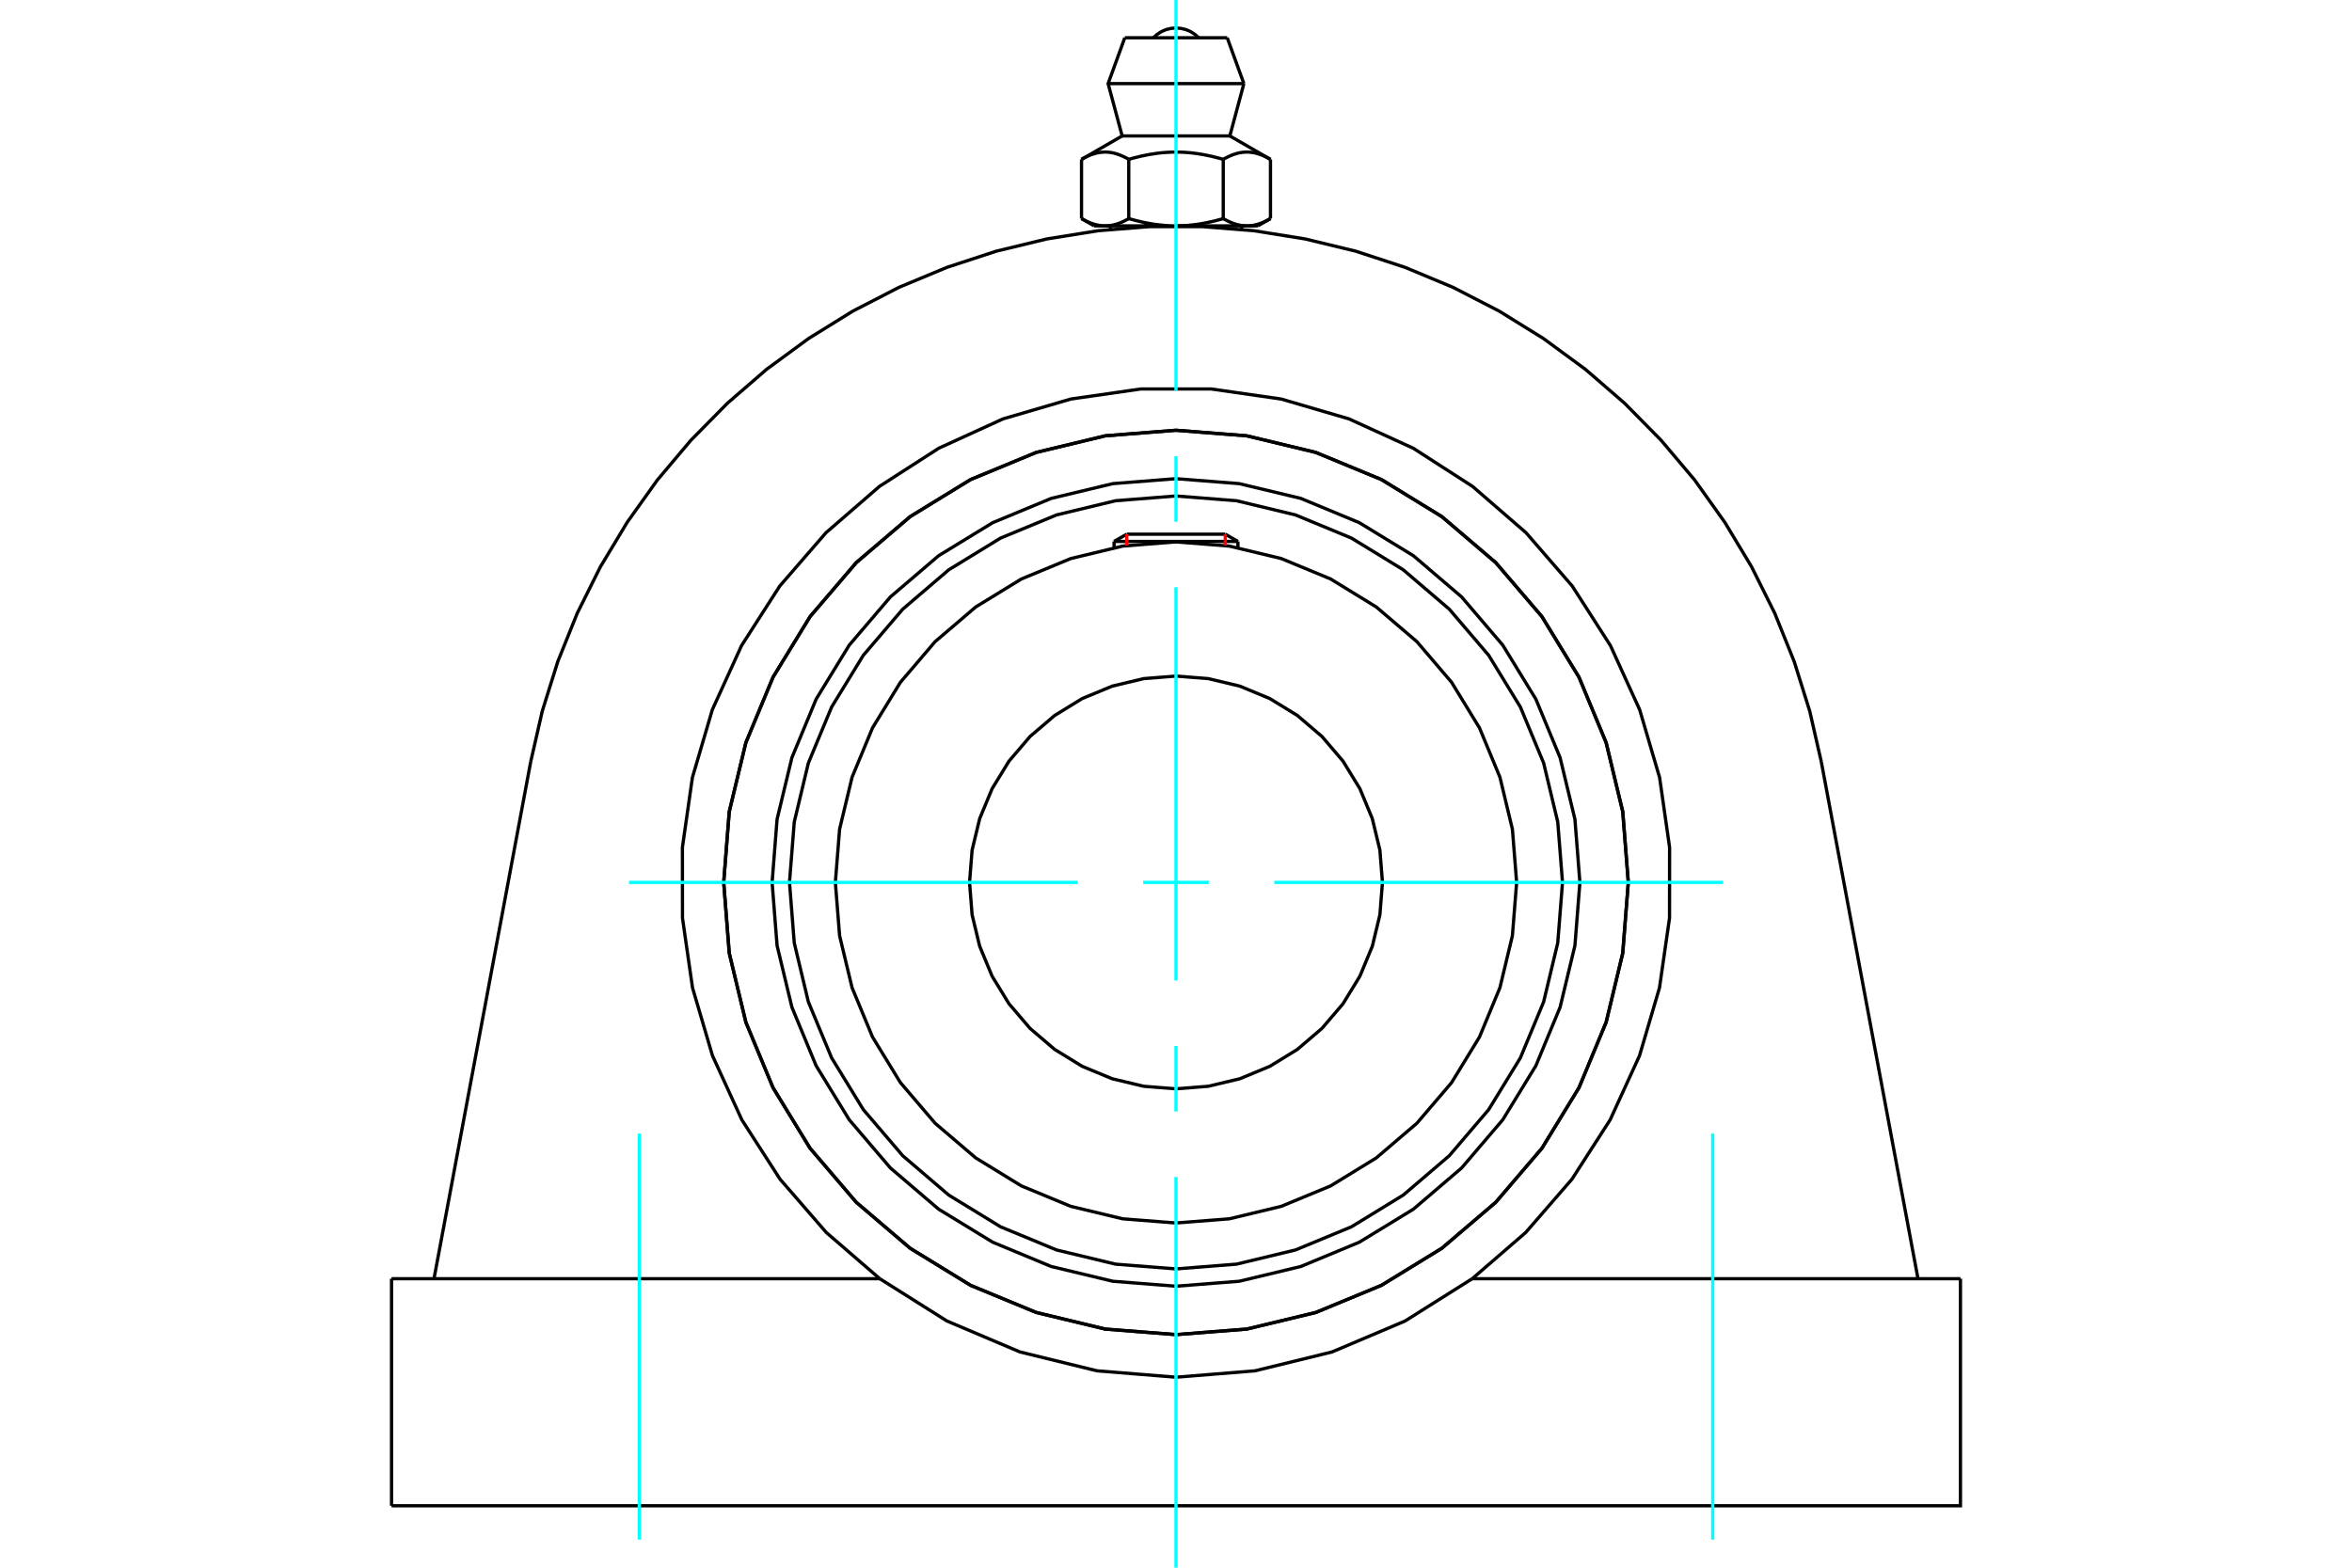 <?xml version="1.0" standalone="no"?>
<!DOCTYPE svg PUBLIC "-//W3C//DTD SVG 1.1//EN"
	"http://www.w3.org/Graphics/SVG/1.1/DTD/svg11.dtd">
<svg xmlns="http://www.w3.org/2000/svg" height="100%" width="100%" viewBox="0 0 36000 24000">
	<rect x="-1800" y="-1200" width="39600" height="26400" style="fill:#FFF"/>
	<g style="fill:none; fill-rule:evenodd" transform="matrix(1 0 0 1 0 0)">
		<g style="fill:none; stroke:#000; stroke-width:50; shape-rendering:geometricPrecision">
			<polyline points="24182,13509 24106,12542 23879,11599 23508,10703 23001,9876 22371,9138 21634,8508 20806,8002 19910,7630 18967,7404 18000,7328 17033,7404 16090,7630 15194,8002 14366,8508 13629,9138 12999,9876 12492,10703 12121,11599 11894,12542 11818,13509 11894,14476 12121,15420 12492,16316 12999,17143 13629,17881 14366,18511 15194,19017 16090,19389 17033,19615 18000,19691 18967,19615 19910,19389 20806,19017 21634,18511 22371,17881 23001,17143 23508,16316 23879,15420 24106,14476 24182,13509"/>
			<polyline points="24923,13509 24838,12426 24584,11370 24168,10367 23601,9440 22895,8614 22069,7909 21143,7341 20139,6926 19083,6672 18000,6587 16917,6672 15861,6926 14857,7341 13931,7909 13105,8614 12399,9440 11832,10367 11416,11370 11162,12426 11077,13509 11162,14592 11416,15649 11832,16652 12399,17579 13105,18405 13931,19110 14857,19678 15861,20093 16917,20347 18000,20432 19083,20347 20139,20093 21143,19678 22069,19110 22895,18405 23601,17579 24168,16652 24584,15649 24838,14592 24923,13509"/>
			<polyline points="23916,13509 23843,12584 23627,11681 23271,10824 22786,10032 22183,9326 21478,8723 20686,8238 19828,7883 18926,7666 18000,7593 17074,7666 16172,7883 15314,8238 14522,8723 13817,9326 13214,10032 12729,10824 12373,11681 12157,12584 12084,13509 12157,14435 12373,15338 12729,16195 13214,16987 13817,17693 14522,18296 15314,18781 16172,19136 17074,19353 18000,19426 18926,19353 19828,19136 20686,18781 21478,18296 22183,17693 22786,16987 23271,16195 23627,15338 23843,14435 23916,13509"/>
			<polyline points="23214,13509 23149,12694 22958,11898 22645,11143 22218,10445 21687,9823 21065,9292 20367,8864 19611,8551 18816,8360 18000,8296 17184,8360 16389,8551 15633,8864 14935,9292 14313,9823 13782,10445 13355,11143 13042,11898 12851,12694 12786,13509 12851,14325 13042,15121 13355,15876 13782,16574 14313,17196 14935,17727 15633,18155 16389,18468 17184,18659 18000,18723 18816,18659 19611,18468 20367,18155 21065,17727 21687,17196 22218,16574 22645,15876 22958,15121 23149,14325 23214,13509"/>
			<polyline points="21160,13509 21121,13015 21005,12533 20815,12075 20556,11652 20234,11275 19857,10953 19435,10694 18976,10504 18494,10389 18000,10350 17506,10389 17024,10504 16565,10694 16143,10953 15766,11275 15444,11652 15185,12075 14995,12533 14879,13015 14840,13509 14879,14004 14995,14486 15185,14944 15444,15367 15766,15744 16143,16066 16565,16325 17024,16515 17506,16630 18000,16669 18494,16630 18976,16515 19435,16325 19857,16066 20234,15744 20556,15367 20815,14944 21005,14486 21121,14004 21160,13509"/>
			<line x1="18948" y1="8289" x2="17052" y2="8289"/>
			<line x1="17246" y1="8178" x2="18754" y2="8178"/>
			<line x1="17246" y1="8178" x2="17052" y2="8289"/>
			<line x1="18948" y1="8289" x2="18754" y2="8178"/>
			<line x1="17052" y1="8289" x2="17052" y2="8383"/>
			<line x1="18948" y1="8383" x2="18948" y2="8289"/>
			<polyline points="8123,11662 8300,10887 8538,10127 8835,9389 9190,8677 9600,7996 10062,7348 10575,6740 11134,6173 11735,5653 12377,5182 13053,4763 13760,4399 14494,4093 15250,3845 16024,3658 16809,3532 17602,3469 18398,3469 19191,3532 19976,3658 20750,3845 21506,4093 22240,4399 22947,4763 23623,5182 24265,5653 24866,6173 25425,6740 25938,7348 26400,7996 26810,8677 27165,9389 27462,10127 27700,10887 27877,11662"/>
			<polyline points="24923,13509 24838,12426 24584,11370 24168,10367 23601,9440 22895,8614 22069,7909 21143,7341 20139,6926 19083,6672 18000,6587 16917,6672 15861,6926 14857,7341 13931,7909 13105,8614 12399,9440 11832,10367 11416,11370 11162,12426 11077,13509 11162,14592 11416,15649 11832,16652 12399,17579 13105,18405 13931,19110 14857,19678 15861,20093 16917,20347 18000,20432 19083,20347 20139,20093 21143,19678 22069,19110 22895,18405 23601,17579 24168,16652 24584,15649 24838,14592 24923,13509"/>
			<line x1="5993" y1="19576" x2="13466" y2="19576"/>
			<line x1="22534" y1="19576" x2="30007" y2="19576"/>
			<polyline points="13466,19576 14493,20223 15611,20697 16790,20986 18000,21084 19210,20986 20389,20697 21507,20223 22534,19576"/>
			<polyline points="13466,19576 12648,18869 11940,18053 11355,17144 10905,16161 10600,15123 10446,14054 10445,12973 10598,11903 10903,10865 11351,9882 11935,8972 12643,8155 13460,7447 14369,6862 15352,6413 16390,6109 17460,5955 18540,5955 19610,6109 20648,6413 21631,6862 22540,7447 23357,8155 24065,8972 24649,9882 25097,10865 25402,11903 25555,12973 25554,14054 25400,15123 25095,16161 24645,17144 24060,18053 23352,18869 22534,19576"/>
			<line x1="27877" y1="11662" x2="29357" y2="19576"/>
			<line x1="6643" y1="19576" x2="8123" y2="11662"/>
			<line x1="5993" y1="19576" x2="5993" y2="23052"/>
			<polyline points="30007,19576 30007,23052 5993,23052"/>
			<line x1="18784" y1="578" x2="17216" y2="578"/>
			<line x1="16961" y1="1280" x2="19039" y2="1280"/>
			<line x1="17176" y1="2081" x2="18824" y2="2081"/>
			<polyline points="17277,2440 17254,2426 17231,2414 17208,2403 17186,2392 17164,2383 17143,2374 17122,2366 17102,2359 17081,2353 17061,2347 17042,2342 17022,2338 17002,2335 16983,2332 16964,2330 16944,2329 16925,2328 16906,2328 16887,2329 16868,2330 16848,2332 16829,2335 16810,2338 16790,2342 16770,2347 16750,2353 16730,2359 16709,2366 16688,2374 16667,2383 16645,2392 16623,2403 16601,2414 16578,2426 16554,2440"/>
			<polyline points="18723,2440 18676,2426 18630,2414 18585,2403 18541,2392 18497,2383 18455,2374 18413,2366 18372,2359 18332,2353 18291,2347 18252,2342 18212,2338 18173,2335 18135,2332 18096,2330 18058,2329 18019,2328 17981,2328 17942,2329 17904,2330 17865,2332 17827,2335 17788,2338 17748,2342 17709,2347 17668,2353 17628,2359 17587,2366 17545,2374 17503,2383 17459,2392 17415,2403 17370,2414 17324,2426 17277,2440"/>
			<polyline points="19446,2440 19422,2426 19399,2414 19377,2403 19355,2392 19333,2383 19312,2374 19291,2366 19270,2359 19250,2353 19230,2347 19210,2342 19190,2338 19171,2335 19152,2332 19132,2330 19113,2329 19094,2328 19075,2328 19056,2329 19036,2330 19017,2332 18998,2335 18978,2338 18958,2342 18939,2347 18919,2353 18898,2359 18878,2366 18857,2374 18836,2383 18814,2392 18792,2403 18769,2414 18746,2426 18723,2440"/>
			<line x1="16554" y1="3346" x2="16554" y2="2440"/>
			<polyline points="16554,3346 16565,3353 16576,3359 16587,3364 16597,3370 16608,3376 16619,3381 16629,3386 16639,3391 16650,3396 16660,3400 16671,3405 16681,3409 16691,3413 16701,3417 16712,3421 16722,3424 16732,3428 16742,3431 16752,3434 16762,3437 16772,3439 16783,3442 16793,3444 16803,3446 16813,3448 16823,3450 16833,3452 16843,3453 16854,3455 16864,3456 16874,3457 16884,3457 16895,3458 16905,3458 16916,3458 16926,3458 16937,3458 16947,3457 16957,3457 16967,3456 16978,3455 16988,3453 16998,3452 17008,3450 17018,3448 17029,3446 17039,3444 17049,3442 17059,3439 17069,3437 17079,3434 17089,3431 17099,3428 17110,3424 17120,3421 17130,3417 17140,3413 17151,3409 17161,3405 17171,3400 17182,3396 17192,3391 17202,3386 17213,3381 17223,3376 17234,3370 17245,3364 17255,3359 17266,3353 17277,3346 17277,2440"/>
			<polyline points="17277,3346 17299,3353 17320,3359 17342,3364 17363,3370 17385,3376 17406,3381 17427,3386 17448,3391 17468,3396 17489,3400 17510,3405 17530,3409 17551,3413 17571,3417 17592,3421 17612,3424 17632,3428 17653,3431 17673,3434 17693,3437 17714,3439 17734,3442 17754,3444 17774,3446 17795,3448 17815,3450 17835,3452 17856,3453 17876,3455 17896,3456 17917,3457 17938,3457 17958,3458 17979,3458 18000,3458 16916,3458"/>
			<polyline points="18723,3346 18734,3353 18745,3359 18755,3364 18766,3370 18777,3376 18787,3381 18798,3386 18808,3391 18818,3396 18829,3400 18839,3405 18849,3409 18860,3413 18870,3417 18880,3421 18890,3424 18901,3428 18911,3431 18921,3434 18931,3437 18941,3439 18951,3442 18961,3444 18971,3446 18982,3448 18992,3450 19002,3452 19012,3453 19022,3455 19033,3456 19043,3457 19053,3457 19063,3458 19074,3458 19084,3458"/>
			<polyline points="18000,3458 18021,3458 18042,3458 18062,3457 18083,3457 18104,3456 18124,3455 18144,3453 18165,3452 18185,3450 18205,3448 18226,3446 18246,3444 18266,3442 18286,3439 18307,3437 18327,3434 18347,3431 18368,3428 18388,3424 18408,3421 18429,3417 18449,3413 18470,3409 18490,3405 18511,3400 18532,3396 18552,3391 18573,3386 18594,3381 18615,3376 18637,3370 18658,3364 18680,3359 18701,3353 18723,3346"/>
			<line x1="19084" y1="3458" x2="18000" y2="3458"/>
			<polyline points="19084,3458 19095,3458 19105,3458 19116,3457 19126,3457 19136,3456 19146,3455 19157,3453 19167,3452 19177,3450 19187,3448 19197,3446 19207,3444 19217,3442 19228,3439 19238,3437 19248,3434 19258,3431 19268,3428 19278,3424 19288,3421 19299,3417 19309,3413 19319,3409 19329,3405 19340,3400 19350,3396 19361,3391 19371,3386 19381,3381 19392,3376 19403,3370 19413,3364 19424,3359 19435,3353 19446,3346"/>
			<line x1="19252" y1="3458" x2="19084" y2="3458"/>
			<line x1="16916" y1="3458" x2="16748" y2="3458"/>
			<line x1="19446" y1="3346" x2="19446" y2="2440"/>
			<line x1="18723" y1="3346" x2="18723" y2="2440"/>
			<polyline points="18347,578 18289,526 18224,484 18153,453 18077,435 18000,428 17923,435 17847,453 17776,484 17711,526 17653,578"/>
			<line x1="19039" y1="1280" x2="18784" y2="578"/>
			<polyline points="17216,578 16961,1280 17176,2081"/>
			<line x1="18824" y1="2081" x2="19039" y2="1280"/>
			<line x1="16997" y1="3458" x2="16997" y2="3512"/>
			<line x1="19003" y1="3512" x2="19003" y2="3458"/>
			<line x1="17176" y1="2081" x2="16554" y2="2440"/>
			<line x1="19446" y1="2440" x2="18824" y2="2081"/>
			<line x1="19252" y1="3458" x2="19446" y2="3346"/>
			<line x1="16554" y1="3346" x2="16748" y2="3458"/>
		</g>
		<g style="fill:none; stroke:#0FF; stroke-width:50; shape-rendering:geometricPrecision">
			<line x1="18000" y1="24000" x2="18000" y2="18019"/>
			<line x1="18000" y1="17016" x2="18000" y2="16013"/>
			<line x1="18000" y1="15010" x2="18000" y2="8990"/>
			<line x1="18000" y1="7987" x2="18000" y2="6984"/>
			<line x1="18000" y1="5981" x2="18000" y2="0"/>
			<line x1="9627" y1="13509" x2="16495" y2="13509"/>
			<line x1="17498" y1="13509" x2="18502" y2="13509"/>
			<line x1="19505" y1="13509" x2="26373" y2="13509"/>
			<line x1="9785" y1="17354" x2="9785" y2="23570"/>
			<line x1="26215" y1="17354" x2="26215" y2="23570"/>
		</g>
		<g style="fill:none; stroke:#F00; stroke-width:50; shape-rendering:geometricPrecision">
			<line x1="17246" y1="8178" x2="17246" y2="8351"/>
			<line x1="18754" y1="8351" x2="18754" y2="8178"/>
		</g>
	</g>
</svg>
